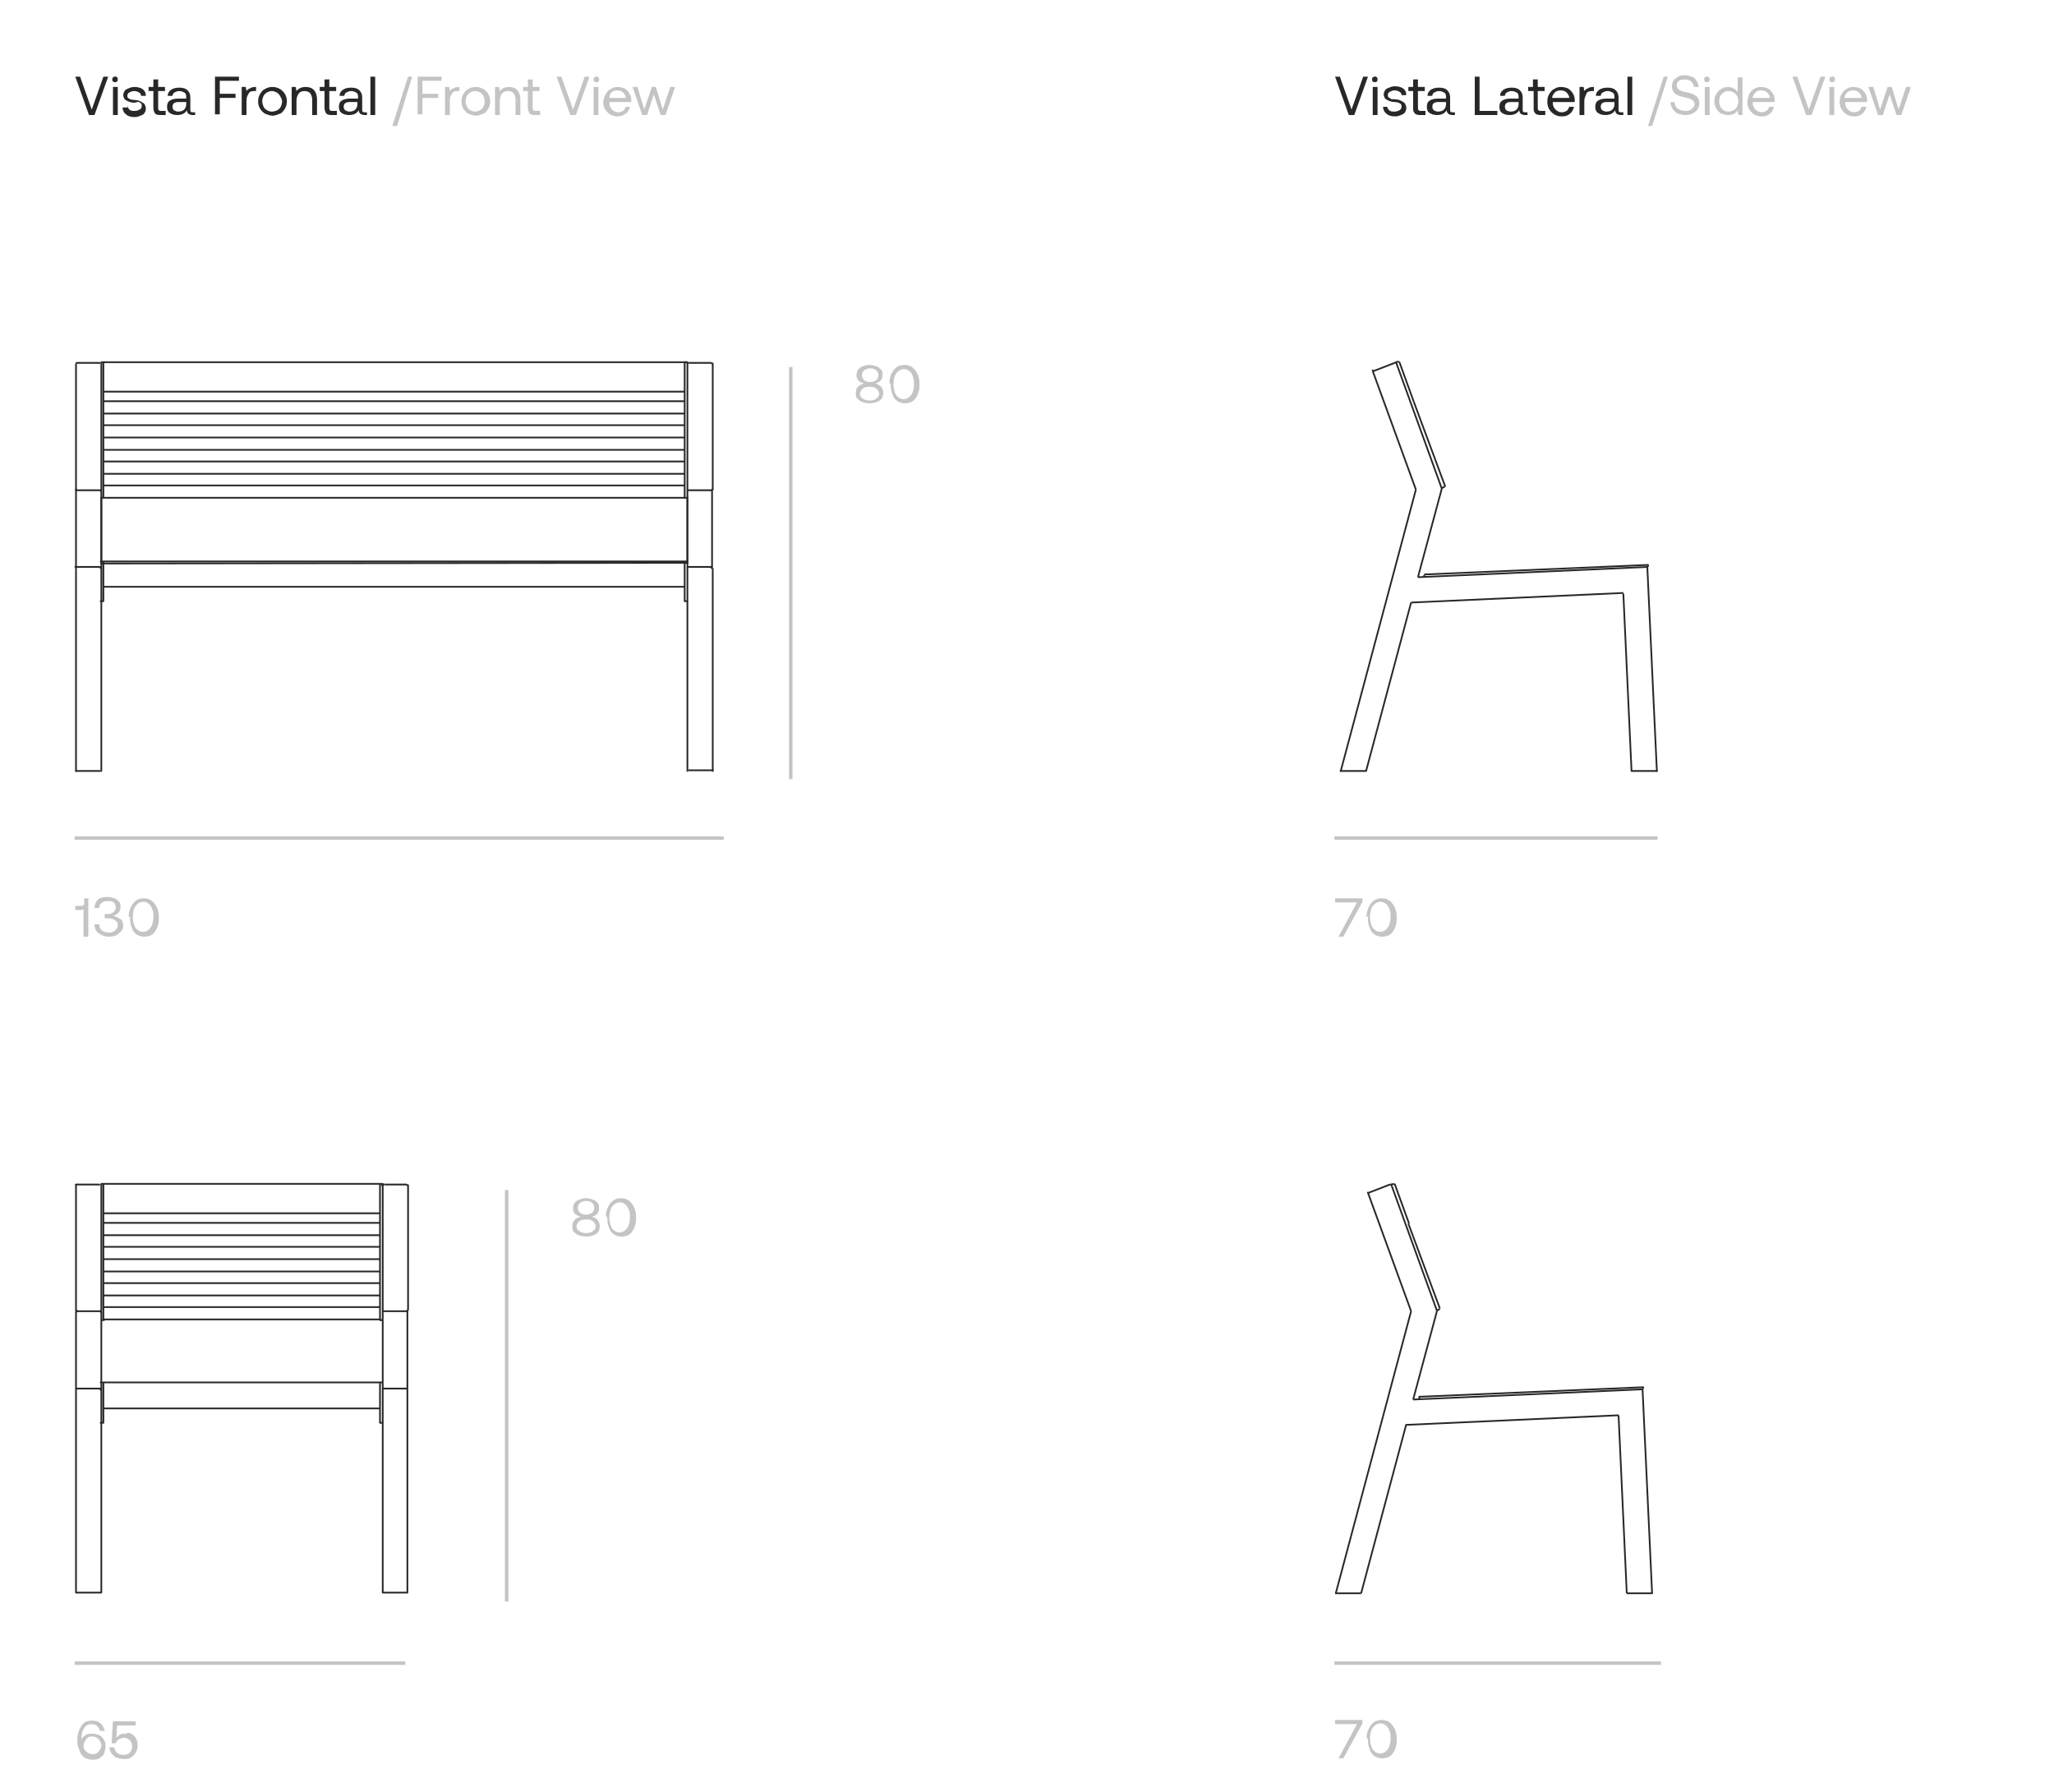 <?xml version="1.0" encoding="utf-8"?>
<!-- Generator: Adobe Illustrator 25.0.0, SVG Export Plug-In . SVG Version: 6.00 Build 0)  -->
<svg version="1.1" id="AS__x2F__BA__x2F__BAN__x2F__BA__x2F__BE__x2F__BO"
	 xmlns="http://www.w3.org/2000/svg" xmlns:xlink="http://www.w3.org/1999/xlink" x="0px" y="0px" viewBox="0 0 300 261.7"
	 style="enable-background:new 0 0 300 261.7;" xml:space="preserve">
<style type="text/css">
	.st0{fill:#292829;}
	.st1{fill:#C2C4C6;}
	.st2{fill:#FF4438;}
	.st3{fill:none;stroke:#C2C4C6;stroke-width:0.5;}
	.st4{fill:none;stroke:#292829;stroke-width:0.25;stroke-linecap:round;stroke-linejoin:round;stroke-miterlimit:10;}
	.st5{clip-path:url(#SVGID_2_);fill:none;stroke:#292829;stroke-width:0.2;stroke-miterlimit:2;}
	.st6{clip-path:url(#SVGID_4_);fill:none;stroke:#292829;stroke-width:0.2;stroke-miterlimit:2;}
	.st7{fill:none;stroke:#292829;stroke-width:0.2;stroke-miterlimit:2;}
	.st8{clip-path:url(#SVGID_6_);fill:none;stroke:#292829;stroke-width:0.2;stroke-miterlimit:2;}
	.st9{clip-path:url(#SVGID_8_);fill:none;stroke:#292829;stroke-width:0.2;stroke-miterlimit:2;}
	.st10{clip-path:url(#SVGID_10_);fill:none;stroke:#292829;stroke-width:0.2;stroke-miterlimit:2;}
	.st11{clip-path:url(#SVGID_12_);fill:none;stroke:#292829;stroke-width:0.2;stroke-miterlimit:2;}
	.st12{clip-path:url(#SVGID_14_);fill:none;stroke:#292829;stroke-width:0.2;stroke-miterlimit:2;}
	.st13{clip-path:url(#SVGID_16_);fill:none;stroke:#292829;stroke-width:0.2;stroke-miterlimit:2;}
	.st14{clip-path:url(#SVGID_18_);fill:none;stroke:#292829;stroke-width:0.2;stroke-miterlimit:2;}
	.st15{clip-path:url(#SVGID_20_);fill:none;stroke:#292829;stroke-width:0.2;stroke-miterlimit:2;}
	.st16{clip-path:url(#SVGID_22_);fill:none;stroke:#292829;stroke-width:0.2;stroke-miterlimit:2;}
	.st17{clip-path:url(#SVGID_24_);fill:none;stroke:#292829;stroke-width:0.2;stroke-miterlimit:2;}
	.st18{clip-path:url(#SVGID_26_);fill:none;stroke:#292829;stroke-width:0.2;stroke-miterlimit:2;}
	.st19{clip-path:url(#SVGID_28_);fill:none;stroke:#292829;stroke-width:0.2;stroke-miterlimit:2;}
	.st20{clip-path:url(#SVGID_30_);fill:none;stroke:#292829;stroke-width:0.2;stroke-miterlimit:2;}
	.st21{clip-path:url(#SVGID_32_);fill:none;stroke:#292829;stroke-width:0.2;stroke-miterlimit:2;}
	.st22{clip-path:url(#SVGID_34_);fill:none;stroke:#292829;stroke-width:0.2;stroke-miterlimit:2;}
	.st23{clip-path:url(#SVGID_36_);fill:none;stroke:#292829;stroke-width:0.2;stroke-miterlimit:2;}
	.st24{clip-path:url(#SVGID_38_);fill:none;stroke:#292829;stroke-width:0.2;stroke-miterlimit:2;}
	.st25{clip-path:url(#SVGID_40_);fill:none;stroke:#292829;stroke-width:0.2;stroke-miterlimit:2;}
	.st26{clip-path:url(#SVGID_42_);fill:none;stroke:#292829;stroke-width:0.2;stroke-miterlimit:2;}
	.st27{clip-path:url(#SVGID_44_);fill:none;stroke:#292829;stroke-width:0.2;stroke-miterlimit:2;}
	.st28{clip-path:url(#SVGID_46_);fill:none;stroke:#292829;stroke-width:0.2;stroke-miterlimit:2;}
	.st29{clip-path:url(#SVGID_48_);fill:none;stroke:#292829;stroke-width:0.2;stroke-miterlimit:2;}
	.st30{clip-path:url(#SVGID_50_);fill:none;stroke:#292829;stroke-width:0.2;stroke-miterlimit:2;}
	.st31{clip-path:url(#SVGID_52_);fill:none;stroke:#292829;stroke-width:0.2;stroke-miterlimit:2;}
	.st32{clip-path:url(#SVGID_54_);fill:none;stroke:#292829;stroke-width:0.2;stroke-miterlimit:2;}
	.st33{clip-path:url(#SVGID_56_);fill:none;stroke:#292829;stroke-width:0.2;stroke-miterlimit:2;}
	.st34{clip-path:url(#SVGID_58_);fill:none;stroke:#292829;stroke-width:0.2;stroke-miterlimit:2;}
	.st35{clip-path:url(#SVGID_60_);fill:none;stroke:#292829;stroke-width:0.2;stroke-miterlimit:2;}
	.st36{clip-path:url(#SVGID_62_);fill:none;stroke:#292829;stroke-width:0.2;stroke-miterlimit:2;}
	.st37{clip-path:url(#SVGID_64_);fill:none;stroke:#292829;stroke-width:0.2;stroke-miterlimit:2;}
	.st38{clip-path:url(#SVGID_66_);fill:none;stroke:#292829;stroke-width:0.2;stroke-miterlimit:2;}
	.st39{clip-path:url(#SVGID_68_);fill:none;stroke:#292829;stroke-width:0.2;stroke-miterlimit:2;}
	.st40{clip-path:url(#SVGID_70_);fill:none;stroke:#292829;stroke-width:0.2;stroke-miterlimit:2;}
	.st41{clip-path:url(#SVGID_72_);fill:none;stroke:#292829;stroke-width:0.2;stroke-miterlimit:2;}
	.st42{clip-path:url(#SVGID_74_);fill:none;stroke:#292829;stroke-width:0.2;stroke-miterlimit:2;}
	.st43{clip-path:url(#SVGID_76_);fill:none;stroke:#292829;stroke-width:0.2;stroke-miterlimit:2;}
	.st44{clip-path:url(#SVGID_78_);fill:none;stroke:#292829;stroke-width:0.2;stroke-miterlimit:2;}
	.st45{clip-path:url(#SVGID_80_);fill:none;stroke:#292829;stroke-width:0.2;stroke-miterlimit:2;}
	.st46{clip-path:url(#SVGID_82_);fill:none;stroke:#292829;stroke-width:0.2;stroke-miterlimit:2;}
	.st47{clip-path:url(#SVGID_84_);fill:none;stroke:#292829;stroke-width:0.2;stroke-miterlimit:2;}
	.st48{clip-path:url(#SVGID_86_);fill:none;stroke:#292829;stroke-width:0.2;stroke-miterlimit:2;}
	.st49{clip-path:url(#SVGID_88_);fill:none;stroke:#292829;stroke-width:0.2;stroke-miterlimit:2;}
	.st50{clip-path:url(#SVGID_90_);fill:none;stroke:#292829;stroke-width:0.2;stroke-miterlimit:2;}
	.st51{clip-path:url(#SVGID_92_);fill:none;stroke:#292829;stroke-width:0.2;stroke-miterlimit:2;}
	.st52{fill:none;stroke:#000000;stroke-width:0.223;stroke-linecap:round;stroke-linejoin:round;stroke-miterlimit:10;}
	.st53{fill:none;stroke:#8B8E90;stroke-width:0.223;stroke-linecap:round;stroke-linejoin:round;stroke-miterlimit:10;}
	.st54{clip-path:url(#SVGID_94_);fill:none;stroke:#292829;stroke-width:0.2;stroke-miterlimit:2;}
	.st55{clip-path:url(#SVGID_96_);fill:none;stroke:#292829;stroke-width:0.2;stroke-miterlimit:2;}
	.st56{clip-path:url(#SVGID_98_);fill:none;stroke:#292829;stroke-width:0.2;stroke-miterlimit:2;}
	.st57{clip-path:url(#SVGID_100_);fill:none;stroke:#292829;stroke-width:0.2;stroke-miterlimit:2;}
	.st58{clip-path:url(#SVGID_102_);fill:none;stroke:#292829;stroke-width:0.2;stroke-miterlimit:2;}
	.st59{clip-path:url(#SVGID_104_);fill:none;stroke:#292829;stroke-width:0.2;stroke-miterlimit:2;}
	.st60{clip-path:url(#SVGID_106_);fill:none;stroke:#292829;stroke-width:0.2;stroke-miterlimit:2;}
	.st61{fill:none;stroke:#292829;stroke-width:0.25;}
	
		.st62{clip-path:url(#SVGID_108_);fill:none;stroke:#292829;stroke-width:0.25;stroke-linecap:round;stroke-linejoin:round;stroke-miterlimit:10;}
	.st63{fill:none;stroke:#292829;stroke-width:0.25;stroke-linecap:round;stroke-linejoin:round;}
	.st64{fill:none;stroke:#292829;stroke-width:0.174;stroke-miterlimit:2;}
	.st65{clip-path:url(#SVGID_110_);fill:none;stroke:#292829;stroke-width:0.174;stroke-miterlimit:2;}
	.st66{clip-path:url(#SVGID_112_);fill:none;stroke:#292829;stroke-width:0.174;stroke-miterlimit:2;}
	.st67{clip-path:url(#SVGID_114_);fill:none;stroke:#292829;stroke-width:0.174;stroke-miterlimit:2;}
	.st68{clip-path:url(#SVGID_116_);fill:none;stroke:#292829;stroke-width:0.174;stroke-miterlimit:2;}
	.st69{clip-path:url(#SVGID_118_);fill:none;stroke:#292829;stroke-width:0.174;stroke-miterlimit:2;}
	.st70{clip-path:url(#SVGID_120_);fill:none;stroke:#292829;stroke-width:0.174;stroke-miterlimit:2;}
	.st71{clip-path:url(#SVGID_122_);fill:none;stroke:#292829;stroke-width:0.174;stroke-miterlimit:2;}
	.st72{clip-path:url(#SVGID_124_);fill:none;stroke:#292829;stroke-width:0.174;stroke-miterlimit:2;}
	.st73{clip-path:url(#SVGID_126_);fill:none;stroke:#292829;stroke-width:0.174;stroke-miterlimit:2;}
	.st74{clip-path:url(#SVGID_128_);fill:none;stroke:#292829;stroke-width:0.174;stroke-miterlimit:2;}
	.st75{clip-path:url(#SVGID_130_);fill:none;stroke:#292829;stroke-width:0.174;stroke-miterlimit:2;}
	.st76{clip-path:url(#SVGID_132_);fill:none;stroke:#292829;stroke-width:0.174;stroke-miterlimit:2;}
	.st77{clip-path:url(#SVGID_134_);fill:none;stroke:#292829;stroke-width:0.174;stroke-miterlimit:2;}
	.st78{clip-path:url(#SVGID_136_);fill:none;stroke:#292829;stroke-width:0.174;stroke-miterlimit:2;}
	.st79{clip-path:url(#SVGID_138_);fill:none;stroke:#292829;stroke-width:0.174;stroke-miterlimit:2;}
	.st80{clip-path:url(#SVGID_140_);fill:none;stroke:#292829;stroke-width:0.174;stroke-miterlimit:2;}
	.st81{clip-path:url(#SVGID_142_);fill:none;stroke:#292829;stroke-width:0.174;stroke-miterlimit:2;}
	.st82{clip-path:url(#SVGID_144_);fill:none;stroke:#292829;stroke-width:0.174;stroke-miterlimit:2;}
	.st83{clip-path:url(#SVGID_146_);fill:none;stroke:#292829;stroke-width:0.174;stroke-miterlimit:2;}
	.st84{clip-path:url(#SVGID_148_);fill:none;stroke:#292829;stroke-width:0.174;stroke-miterlimit:2;}
	.st85{fill:none;stroke:#292829;stroke-width:0.2;stroke-linecap:round;stroke-linejoin:round;stroke-miterlimit:10;}
	.st86{fill:none;stroke:#292829;stroke-width:0.139;stroke-miterlimit:2;}
	.st87{fill:#C1C3C6;}
	.st88{fill:none;}
	.st89{fill:none;stroke:#272120;stroke-width:0.25;}
	.st90{fill:none;stroke:#282726;stroke-width:0.25;}
	.st91{fill:none;stroke:#181613;stroke-width:0.25;stroke-linecap:round;stroke-linejoin:round;stroke-miterlimit:10;}
	.st92{fill:none;stroke:#C1C3C6;stroke-width:0.5;}
	.st93{fill:none;stroke:#272120;stroke-width:9.261000e-02;}
	.st94{fill:none;stroke:#272120;stroke-width:0.107;}
	.st95{fill:none;stroke:#181613;stroke-width:0.107;stroke-linecap:round;stroke-linejoin:round;stroke-miterlimit:10;}
	.st96{fill:none;stroke:#282726;stroke-width:9.261000e-02;}
	.st97{fill:none;stroke:#181613;stroke-width:9.261000e-02;stroke-linecap:round;stroke-linejoin:round;stroke-miterlimit:10;}
	.st98{enable-background:new    ;}
	.st99{fill:none;stroke:#231F20;stroke-width:0.14;stroke-linecap:round;stroke-linejoin:round;stroke-miterlimit:10;}
	.st100{fill:none;stroke:#12100B;stroke-width:0.116;stroke-linecap:round;stroke-linejoin:round;stroke-miterlimit:10;}
	
		.st101{fill:none;stroke:#12100B;stroke-width:0.117;stroke-linecap:round;stroke-linejoin:round;stroke-miterlimit:10;stroke-dasharray:0.419,0.105;}
	
		.st102{fill:none;stroke:#12100B;stroke-width:0.117;stroke-linecap:round;stroke-linejoin:round;stroke-miterlimit:10;stroke-dasharray:5.978756e-02,1.492882e-02;}
	
		.st103{fill:none;stroke:#12100B;stroke-width:0.117;stroke-linecap:round;stroke-linejoin:round;stroke-miterlimit:10;stroke-dasharray:0.12,2.985810e-02;}
	
		.st104{fill:none;stroke:#12100B;stroke-width:0.117;stroke-linecap:round;stroke-linejoin:round;stroke-miterlimit:10;stroke-dasharray:9.308188e-02,2.324214e-02;}
	
		.st105{fill:none;stroke:#12100B;stroke-width:0.117;stroke-linecap:round;stroke-linejoin:round;stroke-miterlimit:10;stroke-dasharray:0.141,3.526540e-02;}
	
		.st106{fill:none;stroke:#12100B;stroke-width:0.117;stroke-linecap:round;stroke-linejoin:round;stroke-miterlimit:10;stroke-dasharray:0.407,0.102;}
	
		.st107{fill:none;stroke:#12100B;stroke-width:0.117;stroke-linecap:round;stroke-linejoin:round;stroke-miterlimit:10;stroke-dasharray:0.22,5.500418e-02;}
	
		.st108{fill:none;stroke:#12100B;stroke-width:0.117;stroke-linecap:round;stroke-linejoin:round;stroke-miterlimit:10;stroke-dasharray:0.404,0.101;}
	
		.st109{fill:none;stroke:#12100B;stroke-width:0.117;stroke-linecap:round;stroke-linejoin:round;stroke-miterlimit:10;stroke-dasharray:0.19,4.752042e-02;}
	
		.st110{fill:none;stroke:#12100B;stroke-width:0.117;stroke-linecap:round;stroke-linejoin:round;stroke-miterlimit:10;stroke-dasharray:0.406,0.101;}
	
		.st111{fill:none;stroke:#12100B;stroke-width:0.117;stroke-linecap:round;stroke-linejoin:round;stroke-miterlimit:10;stroke-dasharray:0.105,2.618407e-02;}
	
		.st112{fill:none;stroke:#12100B;stroke-width:0.117;stroke-linecap:round;stroke-linejoin:round;stroke-miterlimit:10;stroke-dasharray:0.38,9.480022e-02;}
	
		.st113{fill:none;stroke:#12100B;stroke-width:0.117;stroke-linecap:round;stroke-linejoin:round;stroke-miterlimit:10;stroke-dasharray:2.996909e-02,0;}
	
		.st114{fill:none;stroke:#12100B;stroke-width:0.117;stroke-linecap:round;stroke-linejoin:round;stroke-miterlimit:10;stroke-dasharray:0.138,3.443304e-02;}
	
		.st115{fill:none;stroke:#12100B;stroke-width:0.117;stroke-linecap:round;stroke-linejoin:round;stroke-miterlimit:10;stroke-dasharray:8.208776e-02,2.049699e-02;}
	
		.st116{fill:none;stroke:#12100B;stroke-width:0.117;stroke-linecap:round;stroke-linejoin:round;stroke-miterlimit:10;stroke-dasharray:0.402,0.1;}
	
		.st117{fill:none;stroke:#12100B;stroke-width:0.117;stroke-linecap:round;stroke-linejoin:round;stroke-miterlimit:10;stroke-dasharray:0.475,0.119;}
	
		.st118{fill:none;stroke:#12100B;stroke-width:0.117;stroke-linecap:round;stroke-linejoin:round;stroke-miterlimit:10;stroke-dasharray:4.775637e-02,1.192487e-02;}
	
		.st119{fill:none;stroke:#12100B;stroke-width:0.117;stroke-linecap:round;stroke-linejoin:round;stroke-miterlimit:10;stroke-dasharray:0.107,2.679074e-02;}
	
		.st120{fill:none;stroke:#12100B;stroke-width:0.117;stroke-linecap:round;stroke-linejoin:round;stroke-miterlimit:10;stroke-dasharray:1.258609e-02,0;}
	.st121{fill:none;stroke:#12100B;stroke-width:0.117;stroke-linecap:round;stroke-linejoin:round;stroke-miterlimit:10;}
	
		.st122{fill:none;stroke:#12100B;stroke-width:0.117;stroke-linecap:round;stroke-linejoin:round;stroke-miterlimit:10;stroke-dasharray:0.452,0.113;}
	
		.st123{fill:none;stroke:#12100B;stroke-width:0.117;stroke-linecap:round;stroke-linejoin:round;stroke-miterlimit:10;stroke-dasharray:1.809878e-02,0;}
	
		.st124{fill:none;stroke:#12100B;stroke-width:0.117;stroke-linecap:round;stroke-linejoin:round;stroke-miterlimit:10;stroke-dasharray:2.777138e-02,0;}
	
		.st125{fill:none;stroke:#12100B;stroke-width:0.117;stroke-linecap:round;stroke-linejoin:round;stroke-miterlimit:10;stroke-dasharray:3.748502e-02,0;}
	
		.st126{fill:none;stroke:#12100B;stroke-width:0.117;stroke-linecap:round;stroke-linejoin:round;stroke-miterlimit:10;stroke-dasharray:0.445,0.111;}
	
		.st127{fill:none;stroke:#12100B;stroke-width:0.117;stroke-linecap:round;stroke-linejoin:round;stroke-miterlimit:10;stroke-dasharray:0.382,9.543720e-02;}
	
		.st128{fill:none;stroke:#12100B;stroke-width:0.117;stroke-linecap:round;stroke-linejoin:round;stroke-miterlimit:10;stroke-dasharray:2.510457e-02,0;}
	
		.st129{fill:none;stroke:#12100B;stroke-width:0.117;stroke-linecap:round;stroke-linejoin:round;stroke-miterlimit:10;stroke-dasharray:3.634490e-02,0;}
	
		.st130{fill:none;stroke:#12100B;stroke-width:0.117;stroke-linecap:round;stroke-linejoin:round;stroke-miterlimit:10;stroke-dasharray:4.610518e-02,1.151219e-02;}
	
		.st131{fill:none;stroke:#12100B;stroke-width:0.117;stroke-linecap:round;stroke-linejoin:round;stroke-miterlimit:10;stroke-dasharray:4.726255e-02,1.180130e-02;}
	
		.st132{fill:none;stroke:#12100B;stroke-width:0.117;stroke-linecap:round;stroke-linejoin:round;stroke-miterlimit:10;stroke-dasharray:1.202046e-02,0;}
	
		.st133{fill:none;stroke:#12100B;stroke-width:0.117;stroke-linecap:round;stroke-linejoin:round;stroke-miterlimit:10;stroke-dasharray:0.434,0.108;}
	
		.st134{fill:none;stroke:#12100B;stroke-width:0.117;stroke-linecap:round;stroke-linejoin:round;stroke-miterlimit:10;stroke-dasharray:0.433,0.108;}
	
		.st135{fill:none;stroke:#12100B;stroke-width:0.117;stroke-linecap:round;stroke-linejoin:round;stroke-miterlimit:10;stroke-dasharray:0.434,0.108;}
	
		.st136{fill:none;stroke:#12100B;stroke-width:0.117;stroke-linecap:round;stroke-linejoin:round;stroke-miterlimit:10;stroke-dasharray:3.193038e-02,0;}
	
		.st137{fill:none;stroke:#12100B;stroke-width:0.117;stroke-linecap:round;stroke-linejoin:round;stroke-miterlimit:10;stroke-dasharray:0.506,0.126;}
	
		.st138{fill:none;stroke:#12100B;stroke-width:0.117;stroke-linecap:round;stroke-linejoin:round;stroke-miterlimit:10;stroke-dasharray:2.681032e-02,0;}
	
		.st139{fill:none;stroke:#12100B;stroke-width:0.117;stroke-linecap:round;stroke-linejoin:round;stroke-miterlimit:10;stroke-dasharray:3.806138e-02,0;}
	
		.st140{fill:none;stroke:#12100B;stroke-width:0.117;stroke-linecap:round;stroke-linejoin:round;stroke-miterlimit:10;stroke-dasharray:0.452,0.113;}
	
		.st141{fill:none;stroke:#12100B;stroke-width:0.117;stroke-linecap:round;stroke-linejoin:round;stroke-miterlimit:10;stroke-dasharray:0.437,0.109;}
	
		.st142{fill:none;stroke:#12100B;stroke-width:0.117;stroke-linecap:round;stroke-linejoin:round;stroke-miterlimit:10;stroke-dasharray:0.42,0.105;}
	
		.st143{fill:none;stroke:#12100B;stroke-width:0.117;stroke-linecap:round;stroke-linejoin:round;stroke-miterlimit:10;stroke-dasharray:0.419,0.105;}
	.st144{fill:none;stroke:#12100B;stroke-width:0.182;stroke-linecap:round;stroke-linejoin:round;stroke-miterlimit:10;}
	.st145{fill:none;stroke:#12100B;stroke-width:0.2;stroke-linecap:round;stroke-linejoin:round;stroke-miterlimit:10;}
	.st146{fill:none;stroke:#28201E;stroke-width:0.2;stroke-linecap:round;stroke-linejoin:round;stroke-miterlimit:10;}
	.st147{fill:none;stroke:#000000;stroke-width:0.25;stroke-miterlimit:10;}
	.st148{fill:none;stroke:#1D1D1B;stroke-width:0.211;}
	.st149{fill:none;stroke:#1D1D1B;stroke-width:0.211;stroke-linecap:square;stroke-miterlimit:10;}
	.st150{fill:#C2C4C6;stroke:#C2C4C6;stroke-width:0.5;}
	.st151{fill:#C2C4C6;stroke:#292829;stroke-width:0.25;stroke-linecap:round;stroke-linejoin:round;stroke-miterlimit:10;}
</style>
<g>
	<path class="st0" d="M11,11.2h0.7l1.7,4.8l1.7-4.8h0.7l-2,5.6H13L11,11.2z"/>
	<path class="st0" d="M17.1,11.3c0.1,0.1,0.1,0.2,0.1,0.3c0,0.1,0,0.2-0.1,0.3S16.9,12,16.8,12c-0.1,0-0.2,0-0.3-0.1
		s-0.1-0.2-0.1-0.3c0-0.1,0-0.2,0.1-0.3s0.2-0.1,0.3-0.1C16.9,11.1,17,11.2,17.1,11.3z M16.5,12.7h0.7v4.1h-0.7V12.7z"/>
	<path class="st0" d="M18.6,15.4c0,0.2,0.1,0.4,0.3,0.6c0.2,0.2,0.5,0.2,0.8,0.2c0.3,0,0.5-0.1,0.7-0.2c0.2-0.1,0.3-0.3,0.3-0.5
		c0-0.2,0-0.3-0.1-0.4c-0.1-0.1-0.2-0.1-0.3-0.2S19.9,15,19.6,15c-0.4,0-0.6-0.1-0.9-0.2c-0.2-0.1-0.4-0.2-0.5-0.3
		c-0.1-0.2-0.2-0.4-0.2-0.6c0-0.2,0.1-0.5,0.2-0.6c0.1-0.2,0.3-0.3,0.6-0.4c0.2-0.1,0.5-0.2,0.8-0.2c0.5,0,0.9,0.1,1.2,0.3
		c0.3,0.2,0.5,0.5,0.5,1h-0.7c0-0.2-0.1-0.4-0.3-0.5c-0.2-0.1-0.4-0.2-0.7-0.2c-0.3,0-0.5,0.1-0.7,0.2c-0.2,0.1-0.3,0.3-0.3,0.5
		c0,0.1,0,0.2,0.1,0.3c0.1,0.1,0.2,0.1,0.3,0.2c0.1,0,0.3,0.1,0.6,0.1c0.4,0,0.7,0.1,0.9,0.2c0.2,0.1,0.4,0.2,0.6,0.4
		c0.1,0.2,0.2,0.4,0.2,0.7c0,0.2-0.1,0.5-0.2,0.6c-0.1,0.2-0.3,0.3-0.6,0.4c-0.2,0.1-0.5,0.2-0.8,0.2c-0.5,0-1-0.1-1.3-0.4
		c-0.3-0.2-0.5-0.6-0.5-1H18.6z"/>
	<path class="st0" d="M22.4,13.3h-0.7v-0.6h0.7v-1.1h0.7v1.1h1v0.6h-1v2.4c0,0.2,0,0.3,0.1,0.4c0.1,0.1,0.2,0.1,0.3,0.1h0.7v0.6
		h-0.8c-0.4,0-0.7-0.1-0.8-0.3s-0.2-0.4-0.2-0.8V13.3z"/>
	<path class="st0" d="M28.5,16.2v0.6h-0.4c-0.3,0-0.4-0.1-0.6-0.2c-0.1-0.1-0.2-0.3-0.2-0.5c-0.3,0.5-0.8,0.7-1.4,0.7
		c-0.5,0-0.8-0.1-1.1-0.3c-0.3-0.2-0.4-0.5-0.4-0.9c0-0.4,0.1-0.7,0.4-0.9s0.7-0.3,1.2-0.3h1.2v-0.3c0-0.3-0.1-0.5-0.3-0.6
		s-0.4-0.2-0.7-0.2c-0.3,0-0.5,0.1-0.7,0.2c-0.2,0.1-0.3,0.3-0.3,0.5h-0.7c0-0.4,0.2-0.7,0.5-0.9c0.3-0.2,0.7-0.3,1.2-0.3
		c0.5,0,0.9,0.1,1.2,0.4c0.3,0.3,0.4,0.6,0.4,1.1v1.8c0,0.2,0.1,0.3,0.3,0.3H28.5z M27.4,14.9h-1.3c-0.6,0-0.9,0.2-0.9,0.7
		c0,0.2,0.1,0.4,0.2,0.5c0.2,0.1,0.4,0.2,0.6,0.2c0.4,0,0.7-0.1,0.9-0.3c0.2-0.2,0.3-0.5,0.3-0.8V14.9z"/>
	<path class="st0" d="M31.4,11.2h3.5v0.6h-2.8v1.9h2.3v0.6h-2.3v2.4h-0.7V11.2z"/>
	<path class="st0" d="M37.4,12.7v0.6h-0.3c-0.4,0-0.7,0.1-0.8,0.4c-0.2,0.3-0.3,0.6-0.3,1v2.1h-0.7v-4.1h0.6l0.1,0.6
		c0.1-0.2,0.3-0.3,0.5-0.4c0.2-0.1,0.4-0.2,0.8-0.2H37.4z"/>
	<path class="st0" d="M38.7,16.6c-0.3-0.2-0.5-0.4-0.7-0.7c-0.2-0.3-0.3-0.7-0.3-1.1c0-0.4,0.1-0.8,0.3-1.1c0.2-0.3,0.4-0.6,0.7-0.7
		c0.3-0.2,0.7-0.3,1.1-0.3s0.7,0.1,1.1,0.3c0.3,0.2,0.5,0.4,0.7,0.7s0.3,0.7,0.3,1.1c0,0.4-0.1,0.8-0.3,1.1
		c-0.2,0.3-0.4,0.6-0.7,0.7s-0.7,0.3-1.1,0.3S39,16.7,38.7,16.6z M40.5,16.1c0.2-0.1,0.4-0.3,0.5-0.5c0.1-0.2,0.2-0.5,0.2-0.8
		S41,14.2,40.9,14c-0.1-0.2-0.3-0.4-0.5-0.5s-0.4-0.2-0.7-0.2s-0.5,0.1-0.7,0.2s-0.4,0.3-0.5,0.5c-0.1,0.2-0.2,0.5-0.2,0.8
		s0.1,0.5,0.2,0.8c0.1,0.2,0.3,0.4,0.5,0.5c0.2,0.1,0.4,0.2,0.7,0.2S40.3,16.2,40.5,16.1z"/>
	<path class="st0" d="M45.8,13.1c0.3,0.3,0.5,0.8,0.5,1.4v2.3h-0.7v-2.2c0-0.4-0.1-0.7-0.3-1c-0.2-0.2-0.5-0.3-0.8-0.3
		c-0.4,0-0.7,0.1-0.9,0.4s-0.3,0.6-0.3,1.1v2h-0.7v-4.1h0.6l0.1,0.6c0.3-0.4,0.8-0.6,1.3-0.6C45.1,12.7,45.5,12.8,45.8,13.1z"/>
	<path class="st0" d="M47.4,13.3h-0.7v-0.6h0.7v-1.1h0.7v1.1h1v0.6h-1v2.4c0,0.2,0,0.3,0.1,0.4c0.1,0.1,0.2,0.1,0.3,0.1h0.7v0.6
		h-0.8c-0.4,0-0.7-0.1-0.8-0.3s-0.2-0.4-0.2-0.8V13.3z"/>
	<path class="st0" d="M53.6,16.2v0.6h-0.4c-0.3,0-0.4-0.1-0.6-0.2c-0.1-0.1-0.2-0.3-0.2-0.5c-0.3,0.5-0.8,0.7-1.4,0.7
		c-0.5,0-0.8-0.1-1.1-0.3c-0.3-0.2-0.4-0.5-0.4-0.9c0-0.4,0.1-0.7,0.4-0.9s0.7-0.3,1.2-0.3h1.2v-0.3c0-0.3-0.1-0.5-0.3-0.6
		s-0.4-0.2-0.7-0.2c-0.3,0-0.5,0.1-0.7,0.2c-0.2,0.1-0.3,0.3-0.3,0.5h-0.7c0-0.4,0.2-0.7,0.5-0.9c0.3-0.2,0.7-0.3,1.2-0.3
		c0.5,0,0.9,0.1,1.2,0.4c0.3,0.3,0.4,0.6,0.4,1.1v1.8c0,0.2,0.1,0.3,0.3,0.3H53.6z M52.4,14.9h-1.3c-0.6,0-0.9,0.2-0.9,0.7
		c0,0.2,0.1,0.4,0.2,0.5c0.2,0.1,0.4,0.2,0.6,0.2c0.4,0,0.7-0.1,0.9-0.3c0.2-0.2,0.3-0.5,0.3-0.8V14.9z"/>
	<path class="st0" d="M54.1,11.2h0.7v5.6h-0.7V11.2z"/>
</g>
<g>
	<path class="st1" d="M57.3,18.4l2.3-7.2h0.6L58,18.4H57.3z"/>
	<path class="st1" d="M61,11.2h3.5v0.6h-2.8v1.9H64v0.6h-2.3v2.4H61V11.2z"/>
	<path class="st1" d="M67.1,12.7v0.6h-0.3c-0.4,0-0.7,0.1-0.8,0.4c-0.2,0.3-0.3,0.6-0.3,1v2.1H65v-4.1h0.6l0.1,0.6
		c0.1-0.2,0.3-0.3,0.5-0.4c0.2-0.1,0.4-0.2,0.8-0.2H67.1z"/>
	<path class="st1" d="M68.4,16.6c-0.3-0.2-0.5-0.4-0.7-0.7c-0.2-0.3-0.3-0.7-0.3-1.1c0-0.4,0.1-0.8,0.3-1.1c0.2-0.3,0.4-0.6,0.7-0.7
		c0.3-0.2,0.7-0.3,1.1-0.3s0.7,0.1,1.1,0.3c0.3,0.2,0.5,0.4,0.7,0.7s0.3,0.7,0.3,1.1c0,0.4-0.1,0.8-0.3,1.1
		c-0.2,0.3-0.4,0.6-0.7,0.7s-0.7,0.3-1.1,0.3S68.7,16.7,68.4,16.6z M70.1,16.1c0.2-0.1,0.4-0.3,0.5-0.5c0.1-0.2,0.2-0.5,0.2-0.8
		s-0.1-0.5-0.2-0.8c-0.1-0.2-0.3-0.4-0.5-0.5s-0.4-0.2-0.7-0.2s-0.5,0.1-0.7,0.2s-0.4,0.3-0.5,0.5c-0.1,0.2-0.2,0.5-0.2,0.8
		s0.1,0.5,0.2,0.8c0.1,0.2,0.3,0.4,0.5,0.5c0.2,0.1,0.4,0.2,0.7,0.2S69.9,16.2,70.1,16.1z"/>
	<path class="st1" d="M75.5,13.1c0.3,0.3,0.5,0.8,0.5,1.4v2.3h-0.7v-2.2c0-0.4-0.1-0.7-0.3-1c-0.2-0.2-0.5-0.3-0.8-0.3
		c-0.4,0-0.7,0.1-0.9,0.4s-0.3,0.6-0.3,1.1v2h-0.7v-4.1h0.6l0.1,0.6c0.3-0.4,0.8-0.6,1.3-0.6C74.8,12.7,75.2,12.8,75.5,13.1z"/>
	<path class="st1" d="M77.1,13.3h-0.7v-0.6h0.7v-1.1h0.7v1.1h1v0.6h-1v2.4c0,0.2,0,0.3,0.1,0.4c0.1,0.1,0.2,0.1,0.3,0.1h0.7v0.6
		h-0.8c-0.4,0-0.7-0.1-0.8-0.3s-0.2-0.4-0.2-0.8V13.3z"/>
	<path class="st1" d="M81.3,11.2H82l1.7,4.8l1.7-4.8h0.7l-2,5.6h-0.8L81.3,11.2z"/>
	<path class="st1" d="M87.4,11.3c0.1,0.1,0.1,0.2,0.1,0.3c0,0.1,0,0.2-0.1,0.3S87.2,12,87.1,12c-0.1,0-0.2,0-0.3-0.1
		s-0.1-0.2-0.1-0.3c0-0.1,0-0.2,0.1-0.3s0.2-0.1,0.3-0.1C87.2,11.1,87.3,11.2,87.4,11.3z M86.7,12.7h0.7v4.1h-0.7V12.7z"/>
	<path class="st1" d="M88.5,13.7c0.2-0.3,0.4-0.6,0.7-0.7c0.3-0.2,0.6-0.3,1-0.3c0.4,0,0.7,0.1,1,0.2c0.3,0.2,0.5,0.4,0.7,0.7
		s0.3,0.6,0.3,1c0,0.1,0,0.2,0,0.3h-3.2v0.1c0,0.4,0.1,0.7,0.4,1c0.2,0.2,0.5,0.4,0.9,0.4c0.3,0,0.5-0.1,0.7-0.2
		c0.2-0.1,0.3-0.4,0.4-0.6H92c-0.1,0.4-0.3,0.8-0.6,1s-0.7,0.4-1.2,0.4c-0.4,0-0.8-0.1-1.1-0.3c-0.3-0.2-0.5-0.4-0.7-0.7
		c-0.2-0.3-0.3-0.7-0.3-1.1C88.2,14.3,88.3,14,88.5,13.7z M91.4,14.3c0-0.3-0.2-0.6-0.4-0.8c-0.2-0.2-0.5-0.3-0.9-0.3
		c-0.3,0-0.6,0.1-0.8,0.3C89.1,13.7,89,14,89,14.3H91.4z"/>
	<path class="st1" d="M92.4,12.7h0.7l1,3.3l1.1-3.3h0.6l1,3.3l1.1-3.3h0.7l-1.4,4.1h-0.7l-1-3l-1,3l-0.7,0L92.4,12.7z"/>
</g>
<g>
	<path class="st0" d="M195,11.2h0.7l1.7,4.8l1.7-4.8h0.7l-2,5.6H197L195,11.2z"/>
	<path class="st0" d="M201.1,11.3c0.1,0.1,0.1,0.2,0.1,0.3s0,0.2-0.1,0.3c-0.1,0.1-0.2,0.1-0.3,0.1c-0.1,0-0.2,0-0.3-0.1
		c-0.1-0.1-0.1-0.2-0.1-0.3s0-0.2,0.1-0.3s0.2-0.1,0.3-0.1C200.9,11.1,201,11.2,201.1,11.3z M200.5,12.7h0.7v4.1h-0.7V12.7z"/>
	<path class="st0" d="M202.6,15.5c0,0.2,0.1,0.4,0.3,0.6c0.2,0.2,0.5,0.2,0.8,0.2c0.3,0,0.5-0.1,0.7-0.2s0.3-0.3,0.3-0.5
		c0-0.2,0-0.3-0.1-0.4s-0.2-0.1-0.3-0.2c-0.1,0-0.3-0.1-0.6-0.1c-0.4,0-0.6-0.1-0.9-0.2c-0.2-0.1-0.4-0.2-0.5-0.3
		c-0.1-0.2-0.2-0.4-0.2-0.6c0-0.2,0.1-0.5,0.2-0.6c0.1-0.2,0.3-0.3,0.6-0.4c0.2-0.1,0.5-0.2,0.8-0.2c0.5,0,0.9,0.1,1.2,0.3
		c0.3,0.2,0.5,0.5,0.5,1h-0.7c0-0.2-0.1-0.4-0.3-0.5c-0.2-0.1-0.4-0.2-0.7-0.2c-0.3,0-0.5,0.1-0.7,0.2s-0.3,0.3-0.3,0.5
		c0,0.1,0,0.2,0.1,0.3s0.2,0.1,0.3,0.2s0.3,0.1,0.6,0.1c0.4,0,0.7,0.1,0.9,0.2c0.2,0.1,0.4,0.2,0.6,0.4c0.1,0.2,0.2,0.4,0.2,0.7
		c0,0.2-0.1,0.5-0.2,0.6c-0.1,0.2-0.3,0.3-0.6,0.4c-0.2,0.1-0.5,0.2-0.8,0.2c-0.5,0-1-0.1-1.3-0.4c-0.3-0.2-0.5-0.6-0.5-1H202.6z"/>
	<path class="st0" d="M206.4,13.3h-0.7v-0.6h0.7v-1.1h0.7v1.1h1v0.6h-1v2.4c0,0.2,0,0.3,0.1,0.4c0.1,0.1,0.2,0.1,0.3,0.1h0.7v0.6
		h-0.8c-0.4,0-0.7-0.1-0.8-0.3c-0.2-0.2-0.2-0.4-0.2-0.8V13.3z"/>
	<path class="st0" d="M212.5,16.2v0.6h-0.4c-0.3,0-0.4-0.1-0.6-0.2c-0.1-0.1-0.2-0.3-0.2-0.5c-0.3,0.5-0.8,0.7-1.4,0.7
		c-0.5,0-0.8-0.1-1.1-0.3s-0.4-0.5-0.4-0.9c0-0.4,0.1-0.7,0.4-0.9s0.7-0.3,1.2-0.3h1.2v-0.3c0-0.3-0.1-0.5-0.3-0.6s-0.4-0.2-0.7-0.2
		c-0.3,0-0.5,0.1-0.7,0.2s-0.3,0.3-0.3,0.5h-0.7c0-0.4,0.2-0.7,0.5-0.9s0.7-0.3,1.2-0.3c0.5,0,0.9,0.1,1.2,0.4s0.4,0.6,0.4,1.1v1.8
		c0,0.2,0.1,0.3,0.3,0.3H212.5z M211.4,14.9h-1.3c-0.6,0-0.9,0.2-0.9,0.7c0,0.2,0.1,0.4,0.2,0.5c0.2,0.1,0.4,0.2,0.6,0.2
		c0.4,0,0.7-0.1,0.9-0.3c0.2-0.2,0.3-0.5,0.3-0.8V14.9z"/>
	<path class="st0" d="M215.4,16.8v-5.6h0.7v5h2.6v0.6H215.4z"/>
	<path class="st0" d="M223.1,16.2v0.6h-0.4c-0.3,0-0.4-0.1-0.6-0.2c-0.1-0.1-0.2-0.3-0.2-0.5c-0.3,0.5-0.8,0.7-1.4,0.7
		c-0.5,0-0.8-0.1-1.1-0.3s-0.4-0.5-0.4-0.9c0-0.4,0.1-0.7,0.4-0.9s0.7-0.3,1.2-0.3h1.2v-0.3c0-0.3-0.1-0.5-0.3-0.6s-0.4-0.2-0.7-0.2
		c-0.3,0-0.5,0.1-0.7,0.2s-0.3,0.3-0.3,0.5h-0.7c0-0.4,0.2-0.7,0.5-0.9s0.7-0.3,1.2-0.3c0.5,0,0.9,0.1,1.2,0.4s0.4,0.6,0.4,1.1v1.8
		c0,0.2,0.1,0.3,0.3,0.3H223.1z M222,14.9h-1.3c-0.6,0-0.9,0.2-0.9,0.7c0,0.2,0.1,0.4,0.2,0.5c0.2,0.1,0.4,0.2,0.6,0.2
		c0.4,0,0.7-0.1,0.9-0.3c0.2-0.2,0.3-0.5,0.3-0.8V14.9z"/>
	<path class="st0" d="M223.9,13.3h-0.7v-0.6h0.7v-1.1h0.7v1.1h1v0.6h-1v2.4c0,0.2,0,0.3,0.1,0.4c0.1,0.1,0.2,0.1,0.3,0.1h0.7v0.6
		H225c-0.4,0-0.7-0.1-0.8-0.3c-0.2-0.2-0.2-0.4-0.2-0.8V13.3z"/>
	<path class="st0" d="M226.3,13.7c0.2-0.3,0.4-0.6,0.7-0.7c0.3-0.2,0.6-0.3,1-0.3c0.4,0,0.7,0.1,1,0.2c0.3,0.2,0.5,0.4,0.7,0.7
		c0.2,0.3,0.3,0.6,0.3,1c0,0.1,0,0.2,0,0.3h-3.2v0.1c0,0.4,0.1,0.7,0.4,1c0.2,0.2,0.5,0.4,0.9,0.4c0.3,0,0.5-0.1,0.7-0.2
		c0.2-0.1,0.3-0.4,0.4-0.6h0.7c-0.1,0.4-0.3,0.8-0.6,1c-0.3,0.3-0.7,0.4-1.2,0.4c-0.4,0-0.8-0.1-1.1-0.3c-0.3-0.2-0.5-0.4-0.7-0.7
		c-0.2-0.3-0.3-0.7-0.3-1.1C226,14.3,226.1,14,226.3,13.7z M229.2,14.3c0-0.3-0.2-0.6-0.4-0.8c-0.2-0.2-0.5-0.3-0.9-0.3
		c-0.3,0-0.6,0.1-0.8,0.3c-0.2,0.2-0.4,0.5-0.4,0.8H229.2z"/>
	<path class="st0" d="M232.8,12.7v0.6h-0.3c-0.4,0-0.7,0.1-0.8,0.4s-0.3,0.6-0.3,1v2.1h-0.7v-4.1h0.6l0.1,0.6
		c0.1-0.2,0.3-0.3,0.5-0.4c0.2-0.1,0.4-0.2,0.8-0.2H232.8z"/>
	<path class="st0" d="M237.1,16.2v0.6h-0.4c-0.3,0-0.4-0.1-0.6-0.2c-0.1-0.1-0.2-0.3-0.2-0.5c-0.3,0.5-0.8,0.7-1.4,0.7
		c-0.5,0-0.8-0.1-1.1-0.3s-0.4-0.5-0.4-0.9c0-0.4,0.1-0.7,0.4-0.9s0.7-0.3,1.2-0.3h1.2v-0.3c0-0.3-0.1-0.5-0.3-0.6s-0.4-0.2-0.7-0.2
		c-0.3,0-0.5,0.1-0.7,0.2s-0.3,0.3-0.3,0.5h-0.7c0-0.4,0.2-0.7,0.5-0.9s0.7-0.3,1.2-0.3c0.5,0,0.9,0.1,1.2,0.4s0.4,0.6,0.4,1.1v1.8
		c0,0.2,0.1,0.3,0.3,0.3H237.1z M236,14.9h-1.3c-0.6,0-0.9,0.2-0.9,0.7c0,0.2,0.1,0.4,0.2,0.5c0.2,0.1,0.4,0.2,0.6,0.2
		c0.4,0,0.7-0.1,0.9-0.3c0.2-0.2,0.3-0.5,0.3-0.8V14.9z"/>
	<path class="st0" d="M237.7,11.2h0.7v5.6h-0.7V11.2z"/>
	<path class="st1" d="M240.7,18.4l2.3-7.2h0.6l-2.3,7.2H240.7z"/>
	<path class="st1" d="M244.6,15c0,0.4,0.2,0.7,0.5,0.9c0.3,0.2,0.6,0.3,1.1,0.3c0.4,0,0.7-0.1,0.9-0.3c0.2-0.2,0.4-0.4,0.4-0.7
		c0-0.2-0.1-0.4-0.2-0.5s-0.3-0.2-0.5-0.3c-0.2-0.1-0.5-0.1-0.8-0.2c-0.6-0.1-1-0.3-1.3-0.5c-0.3-0.2-0.5-0.6-0.5-1.1
		c0-0.3,0.1-0.6,0.2-0.8s0.4-0.4,0.7-0.6s0.6-0.2,1-0.2c0.4,0,0.7,0.1,1,0.2s0.5,0.3,0.7,0.6s0.3,0.6,0.3,0.9h-0.7
		c0-0.3-0.2-0.6-0.4-0.8c-0.2-0.2-0.6-0.3-0.9-0.3c-0.4,0-0.7,0.1-0.9,0.2c-0.2,0.2-0.3,0.4-0.3,0.7c0,0.2,0.1,0.4,0.2,0.5
		c0.1,0.1,0.3,0.2,0.5,0.3c0.2,0.1,0.5,0.1,0.8,0.2c0.6,0.1,1,0.3,1.3,0.5s0.5,0.6,0.5,1.1c0,0.3-0.1,0.6-0.3,0.9
		c-0.2,0.3-0.4,0.4-0.7,0.6c-0.3,0.1-0.6,0.2-1,0.2c-0.4,0-0.8-0.1-1.1-0.2s-0.6-0.4-0.8-0.7c-0.2-0.3-0.3-0.6-0.3-1H244.6z"/>
	<path class="st1" d="M249.6,11.3c0.1,0.1,0.1,0.2,0.1,0.3s0,0.2-0.1,0.3c-0.1,0.1-0.2,0.1-0.3,0.1c-0.1,0-0.2,0-0.3-0.1
		c-0.1-0.1-0.1-0.2-0.1-0.3s0-0.2,0.1-0.3s0.2-0.1,0.3-0.1C249.4,11.1,249.5,11.2,249.6,11.3z M249,12.7h0.7v4.1H249V12.7z"/>
	<path class="st1" d="M254.5,11.2v5.6h-0.6l-0.1-0.7c-0.3,0.5-0.8,0.7-1.4,0.7c-0.4,0-0.7-0.1-1-0.2c-0.3-0.2-0.5-0.4-0.7-0.7
		c-0.2-0.3-0.3-0.7-0.3-1.1c0-0.4,0.1-0.8,0.3-1.1s0.4-0.6,0.7-0.7c0.3-0.2,0.6-0.3,1-0.3c0.3,0,0.6,0.1,0.8,0.2
		c0.2,0.1,0.4,0.3,0.6,0.5v-2.1H254.5z M253.2,16.1c0.2-0.1,0.4-0.3,0.5-0.5s0.2-0.5,0.2-0.8c0-0.3-0.1-0.6-0.2-0.8
		s-0.3-0.4-0.5-0.5c-0.2-0.1-0.4-0.2-0.7-0.2c-0.4,0-0.7,0.1-1,0.4s-0.4,0.6-0.4,1.1c0,0.4,0.1,0.8,0.4,1.1c0.2,0.3,0.6,0.4,1,0.4
		C252.7,16.3,253,16.2,253.2,16.1z"/>
	<path class="st1" d="M255.5,13.7c0.2-0.3,0.4-0.6,0.7-0.7c0.3-0.2,0.6-0.3,1-0.3c0.4,0,0.7,0.1,1,0.2c0.3,0.2,0.5,0.4,0.7,0.7
		c0.2,0.3,0.3,0.6,0.3,1c0,0.1,0,0.2,0,0.3H256v0.1c0,0.4,0.1,0.7,0.4,1c0.2,0.2,0.5,0.4,0.9,0.4c0.3,0,0.5-0.1,0.7-0.2
		c0.2-0.1,0.3-0.4,0.4-0.6h0.7c-0.1,0.4-0.3,0.8-0.6,1c-0.3,0.3-0.7,0.4-1.2,0.4c-0.4,0-0.8-0.1-1.1-0.3c-0.3-0.2-0.5-0.4-0.7-0.7
		c-0.2-0.3-0.3-0.7-0.3-1.1C255.3,14.3,255.4,14,255.5,13.7z M258.5,14.3c0-0.3-0.2-0.6-0.4-0.8c-0.2-0.2-0.5-0.3-0.9-0.3
		c-0.3,0-0.6,0.1-0.8,0.3c-0.2,0.2-0.4,0.5-0.4,0.8H258.5z"/>
	<path class="st1" d="M261.8,11.2h0.7l1.7,4.8l1.7-4.8h0.7l-2,5.6h-0.8L261.8,11.2z"/>
	<path class="st1" d="M267.9,11.3c0.1,0.1,0.1,0.2,0.1,0.3s0,0.2-0.1,0.3c-0.1,0.1-0.2,0.1-0.3,0.1c-0.1,0-0.2,0-0.3-0.1
		c-0.1-0.1-0.1-0.2-0.1-0.3s0-0.2,0.1-0.3s0.2-0.1,0.3-0.1C267.7,11.1,267.8,11.2,267.9,11.3z M267.2,12.7h0.7v4.1h-0.7V12.7z"/>
	<path class="st1" d="M269,13.7c0.2-0.3,0.4-0.6,0.7-0.7c0.3-0.2,0.6-0.3,1-0.3c0.4,0,0.7,0.1,1,0.2c0.3,0.2,0.5,0.4,0.7,0.7
		c0.2,0.3,0.3,0.6,0.3,1c0,0.1,0,0.2,0,0.3h-3.2v0.1c0,0.4,0.1,0.7,0.4,1c0.2,0.2,0.5,0.4,0.9,0.4c0.3,0,0.5-0.1,0.7-0.2
		c0.2-0.1,0.3-0.4,0.4-0.6h0.7c-0.1,0.4-0.3,0.8-0.6,1c-0.3,0.3-0.7,0.4-1.2,0.4c-0.4,0-0.8-0.1-1.1-0.3c-0.3-0.2-0.5-0.4-0.7-0.7
		c-0.2-0.3-0.3-0.7-0.3-1.1C268.7,14.3,268.8,14,269,13.7z M271.9,14.3c0-0.3-0.2-0.6-0.4-0.8c-0.2-0.2-0.5-0.3-0.9-0.3
		c-0.3,0-0.6,0.1-0.8,0.3c-0.2,0.2-0.4,0.5-0.4,0.8H271.9z"/>
	<path class="st1" d="M272.9,12.7h0.7l1,3.3l1.1-3.3h0.6l1,3.3l1.1-3.3h0.7l-1.4,4.1H277l-1-3l-1,3l-0.7,0L272.9,12.7z"/>
</g>
<g>
	<path class="st1" d="M12.9,131.2v5.6h-0.7v-4c-0.1,0.1-0.2,0.1-0.4,0.1H11v-0.6h0.9c0.1,0,0.2,0,0.3-0.1s0.1-0.2,0.1-0.3v-0.7H12.9
		z"/>
	<path class="st1" d="M17.7,134.3c0.2,0.2,0.3,0.5,0.3,0.9c0,0.3-0.1,0.6-0.3,0.8c-0.2,0.2-0.4,0.4-0.7,0.6
		c-0.3,0.1-0.7,0.2-1.1,0.2c-0.6,0-1.1-0.2-1.5-0.5s-0.6-0.8-0.6-1.3h0.7c0,0.4,0.1,0.6,0.4,0.9c0.3,0.2,0.6,0.3,1,0.3
		c0.4,0,0.7-0.1,0.9-0.3c0.2-0.2,0.4-0.4,0.4-0.8c0-0.3-0.1-0.5-0.4-0.7s-0.6-0.3-1-0.3h-0.5v-0.6h0.4c0.4,0,0.7-0.1,0.9-0.3
		s0.3-0.4,0.3-0.7c0-0.3-0.1-0.5-0.3-0.7c-0.2-0.2-0.5-0.2-0.9-0.2c-0.4,0-0.7,0.1-0.9,0.3c-0.2,0.2-0.3,0.4-0.3,0.7h-0.7
		c0-0.5,0.2-0.9,0.5-1.2c0.3-0.3,0.8-0.4,1.4-0.4c0.4,0,0.7,0.1,1,0.2s0.5,0.3,0.7,0.5c0.2,0.2,0.2,0.5,0.2,0.8
		c0,0.3-0.1,0.6-0.3,0.8c-0.2,0.2-0.4,0.4-0.8,0.4C17.2,134,17.4,134.1,17.7,134.3z"/>
	<path class="st1" d="M18.8,133.9c0-0.5,0.1-1,0.3-1.4s0.4-0.7,0.8-1c0.3-0.2,0.7-0.3,1.1-0.3c0.4,0,0.8,0.1,1.1,0.3
		c0.3,0.2,0.6,0.6,0.8,1c0.2,0.4,0.3,0.9,0.3,1.4v0.3c0,0.5-0.1,1-0.3,1.4c-0.2,0.4-0.4,0.7-0.7,0.9c-0.3,0.2-0.7,0.3-1.1,0.3
		c-0.4,0-0.8-0.1-1.1-0.3c-0.3-0.2-0.6-0.5-0.7-0.9c-0.2-0.4-0.3-0.9-0.3-1.4V133.9z M22.2,132.7c-0.1-0.3-0.3-0.6-0.5-0.7
		c-0.2-0.2-0.5-0.3-0.8-0.3s-0.5,0.1-0.8,0.3c-0.2,0.2-0.4,0.4-0.5,0.7s-0.2,0.7-0.2,1.1v0.2c0,0.4,0.1,0.8,0.2,1.1
		c0.1,0.3,0.3,0.6,0.5,0.7c0.2,0.2,0.5,0.3,0.8,0.3s0.5-0.1,0.8-0.3c0.2-0.2,0.4-0.4,0.5-0.7c0.1-0.3,0.2-0.7,0.2-1.1v-0.2
		C22.4,133.4,22.4,133.1,22.2,132.7z"/>
</g>
<g>
	<path class="st1" d="M11.4,255.1c-0.1-0.3-0.1-0.7-0.1-1c0-0.6,0.1-1.1,0.3-1.5c0.2-0.4,0.4-0.8,0.7-1c0.3-0.2,0.7-0.3,1.1-0.3
		c0.5,0,0.9,0.1,1.3,0.4c0.3,0.3,0.5,0.7,0.6,1.1h-0.7c-0.1-0.3-0.2-0.5-0.4-0.7c-0.2-0.2-0.5-0.3-0.8-0.3c-0.5,0-0.9,0.2-1.1,0.6
		c-0.3,0.4-0.4,0.9-0.4,1.6l0,0.3c0-0.1,0-0.1,0-0.2c0.1-0.3,0.3-0.5,0.6-0.7c0.3-0.2,0.6-0.2,1-0.2s0.7,0.1,1,0.2
		c0.3,0.2,0.5,0.4,0.7,0.7c0.2,0.3,0.2,0.6,0.2,1c0,0.4-0.1,0.7-0.2,1s-0.4,0.5-0.7,0.7c-0.3,0.2-0.6,0.2-1,0.2s-0.7-0.1-1-0.2
		c-0.3-0.2-0.5-0.4-0.7-0.7C11.6,255.7,11.5,255.4,11.4,255.1z M14.4,254c-0.2-0.2-0.5-0.4-0.9-0.4c-0.4,0-0.7,0.1-0.9,0.4
		s-0.4,0.6-0.4,0.9c0,0.4,0.1,0.7,0.4,0.9c0.2,0.2,0.5,0.4,0.9,0.4s0.7-0.1,0.9-0.4c0.2-0.2,0.4-0.5,0.4-0.9S14.6,254.3,14.4,254z"
		/>
	<path class="st1" d="M19.3,253.3c0.3,0.2,0.5,0.4,0.6,0.7c0.2,0.3,0.2,0.6,0.2,1c0,0.4-0.1,0.7-0.3,1s-0.4,0.5-0.7,0.7
		s-0.6,0.2-1,0.2c-0.4,0-0.8-0.1-1.1-0.2s-0.5-0.4-0.7-0.6c-0.2-0.3-0.3-0.6-0.3-0.9h0.7c0,0.3,0.2,0.6,0.4,0.8
		c0.2,0.2,0.6,0.3,0.9,0.3c0.2,0,0.4,0,0.6-0.1c0.2-0.1,0.4-0.2,0.5-0.4c0.1-0.2,0.2-0.4,0.2-0.7c0-0.4-0.1-0.7-0.3-0.9
		c-0.2-0.2-0.5-0.4-0.9-0.4c-0.2,0-0.5,0.1-0.7,0.2c-0.2,0.1-0.4,0.3-0.5,0.6l-0.6,0l0.2-3.2h3.3v0.6h-2.7l-0.1,1.8
		c0.2-0.2,0.4-0.4,0.6-0.5c0.2-0.1,0.5-0.1,0.8-0.1C18.7,253,19.1,253.1,19.3,253.3z"/>
</g>
<g>
	<path class="st1" d="M195,131.2h4v0.5l-2.8,5.1h-0.7l2.7-5H195V131.2z"/>
	<path class="st1" d="M199.6,133.9c0-0.5,0.1-1,0.3-1.4s0.4-0.7,0.8-1c0.3-0.2,0.7-0.3,1.1-0.3c0.4,0,0.8,0.1,1.1,0.3
		c0.3,0.2,0.6,0.6,0.8,1c0.2,0.4,0.3,0.9,0.3,1.4v0.3c0,0.5-0.1,1-0.3,1.4c-0.2,0.4-0.4,0.7-0.7,0.9c-0.3,0.2-0.7,0.3-1.1,0.3
		c-0.4,0-0.8-0.1-1.1-0.3c-0.3-0.2-0.6-0.5-0.7-0.9c-0.2-0.4-0.3-0.9-0.3-1.4V133.9z M202.9,132.7c-0.1-0.3-0.3-0.6-0.5-0.7
		c-0.2-0.2-0.5-0.3-0.8-0.3s-0.5,0.1-0.8,0.3c-0.2,0.2-0.4,0.4-0.5,0.7s-0.2,0.7-0.2,1.1v0.2c0,0.4,0.1,0.8,0.2,1.1
		c0.1,0.3,0.3,0.6,0.5,0.7c0.2,0.2,0.5,0.3,0.8,0.3s0.5-0.1,0.8-0.3c0.2-0.2,0.4-0.4,0.5-0.7c0.1-0.3,0.2-0.7,0.2-1.1v-0.2
		C203.1,133.4,203.1,133.1,202.9,132.7z"/>
</g>
<g>
	<path class="st1" d="M195,251.2h4v0.5l-2.8,5.1h-0.7l2.7-5H195V251.2z"/>
	<path class="st1" d="M199.6,253.9c0-0.5,0.1-1,0.3-1.4s0.4-0.7,0.8-1c0.3-0.2,0.7-0.3,1.1-0.3c0.4,0,0.8,0.1,1.1,0.3
		c0.3,0.2,0.6,0.6,0.8,1c0.2,0.4,0.3,0.9,0.3,1.4v0.3c0,0.5-0.1,1-0.3,1.4c-0.2,0.4-0.4,0.7-0.7,0.9c-0.3,0.2-0.7,0.3-1.1,0.3
		c-0.4,0-0.8-0.1-1.1-0.3c-0.3-0.2-0.6-0.5-0.7-0.9c-0.2-0.4-0.3-0.9-0.3-1.4V253.9z M202.9,252.7c-0.1-0.3-0.3-0.6-0.5-0.7
		c-0.2-0.2-0.5-0.3-0.8-0.3s-0.5,0.1-0.8,0.3c-0.2,0.2-0.4,0.4-0.5,0.7s-0.2,0.7-0.2,1.1v0.2c0,0.4,0.1,0.8,0.2,1.1
		c0.1,0.3,0.3,0.6,0.5,0.7c0.2,0.2,0.5,0.3,0.8,0.3s0.5-0.1,0.8-0.3c0.2-0.2,0.4-0.4,0.5-0.7c0.1-0.3,0.2-0.7,0.2-1.1v-0.2
		C203.1,253.4,203.1,253.1,202.9,252.7z"/>
</g>
<line class="st3" x1="10.9" y1="122.4" x2="105.7" y2="122.4"/>
<line class="st3" x1="10.9" y1="242.9" x2="59.2" y2="242.9"/>
<line class="st3" x1="194.9" y1="122.4" x2="242.1" y2="122.4"/>
<line class="st3" x1="194.9" y1="242.9" x2="242.6" y2="242.9"/>
<g>
	<path class="st1" d="M128.7,56.5c0.2,0.2,0.3,0.6,0.3,0.9c0,0.3-0.1,0.6-0.2,0.8c-0.2,0.2-0.4,0.4-0.7,0.5
		c-0.3,0.1-0.7,0.2-1.1,0.2c-0.4,0-0.8-0.1-1.1-0.2c-0.3-0.1-0.5-0.3-0.7-0.5c-0.2-0.2-0.2-0.5-0.2-0.8c0-0.4,0.1-0.7,0.3-0.9
		c0.2-0.2,0.5-0.4,0.9-0.5c-0.3-0.1-0.6-0.2-0.8-0.4c-0.2-0.2-0.3-0.5-0.3-0.8c0-0.3,0.1-0.6,0.2-0.8c0.2-0.2,0.4-0.4,0.7-0.5
		c0.3-0.1,0.6-0.2,1-0.2c0.4,0,0.7,0.1,1,0.2c0.3,0.1,0.5,0.3,0.7,0.5c0.2,0.2,0.2,0.5,0.2,0.8c0,0.3-0.1,0.6-0.3,0.8
		c-0.2,0.2-0.5,0.4-0.8,0.4C128.2,56.1,128.5,56.3,128.7,56.5z M128,58.2c0.3-0.2,0.4-0.4,0.4-0.7c0-0.2-0.1-0.4-0.2-0.5
		c-0.1-0.2-0.3-0.3-0.5-0.4c-0.2-0.1-0.4-0.1-0.7-0.1c-0.3,0-0.5,0-0.7,0.1c-0.2,0.1-0.4,0.2-0.5,0.4c-0.1,0.2-0.2,0.3-0.2,0.5
		c0,0.3,0.1,0.5,0.4,0.7c0.3,0.2,0.6,0.3,1,0.3C127.4,58.5,127.8,58.4,128,58.2z M126.2,55.5c0.2,0.2,0.5,0.3,0.9,0.3
		c0.4,0,0.6-0.1,0.9-0.3c0.2-0.2,0.3-0.4,0.3-0.7c0-0.3-0.1-0.5-0.3-0.7c-0.2-0.2-0.5-0.3-0.9-0.3c-0.4,0-0.6,0.1-0.9,0.3
		c-0.2,0.2-0.3,0.4-0.3,0.7C125.9,55.1,126,55.3,126.2,55.5z"/>
	<path class="st1" d="M129.9,56c0-0.5,0.1-1,0.3-1.4s0.4-0.7,0.8-1c0.3-0.2,0.7-0.3,1.1-0.3c0.4,0,0.8,0.1,1.1,0.3
		c0.3,0.2,0.6,0.6,0.8,1c0.2,0.4,0.3,0.9,0.3,1.4v0.3c0,0.5-0.1,1-0.3,1.4c-0.2,0.4-0.4,0.7-0.7,0.9c-0.3,0.2-0.7,0.3-1.1,0.3
		c-0.4,0-0.8-0.1-1.1-0.3c-0.3-0.2-0.6-0.5-0.7-0.9c-0.2-0.4-0.3-0.9-0.3-1.4V56z M133.3,54.9c-0.1-0.3-0.3-0.6-0.5-0.7
		c-0.2-0.2-0.5-0.3-0.8-0.3s-0.5,0.1-0.8,0.3c-0.2,0.2-0.4,0.4-0.5,0.7s-0.2,0.7-0.2,1.1v0.2c0,0.4,0.1,0.8,0.2,1.1
		c0.1,0.3,0.3,0.6,0.5,0.7c0.2,0.2,0.5,0.3,0.8,0.3s0.5-0.1,0.8-0.3c0.2-0.2,0.4-0.4,0.5-0.7c0.1-0.3,0.2-0.7,0.2-1.1v-0.2
		C133.5,55.6,133.4,55.2,133.3,54.9z"/>
</g>
<g>
	<path class="st1" d="M87.3,178.2c0.2,0.2,0.3,0.6,0.3,0.9c0,0.3-0.1,0.6-0.2,0.8c-0.2,0.2-0.4,0.4-0.7,0.5
		c-0.3,0.1-0.7,0.2-1.1,0.2c-0.4,0-0.8-0.1-1.1-0.2c-0.3-0.1-0.5-0.3-0.7-0.5c-0.2-0.2-0.2-0.5-0.2-0.8c0-0.4,0.1-0.7,0.3-0.9
		c0.2-0.2,0.5-0.4,0.9-0.5c-0.3-0.1-0.6-0.2-0.8-0.4c-0.2-0.2-0.3-0.5-0.3-0.8c0-0.3,0.1-0.6,0.2-0.8c0.2-0.2,0.4-0.4,0.7-0.5
		c0.3-0.1,0.6-0.2,1-0.2c0.4,0,0.7,0.1,1,0.2c0.3,0.1,0.5,0.3,0.7,0.5c0.2,0.2,0.2,0.5,0.2,0.8c0,0.3-0.1,0.6-0.3,0.8
		c-0.2,0.2-0.5,0.4-0.8,0.4C86.8,177.8,87.1,177.9,87.3,178.2z M86.6,179.8c0.3-0.2,0.4-0.4,0.4-0.7c0-0.2-0.1-0.4-0.2-0.5
		c-0.1-0.2-0.3-0.3-0.5-0.4c-0.2-0.1-0.4-0.1-0.7-0.1c-0.3,0-0.5,0-0.7,0.1c-0.2,0.1-0.4,0.2-0.5,0.4c-0.1,0.2-0.2,0.3-0.2,0.5
		c0,0.3,0.1,0.5,0.4,0.7c0.3,0.2,0.6,0.3,1,0.3C86,180.1,86.3,180,86.6,179.8z M84.7,177.1c0.2,0.2,0.5,0.3,0.9,0.3
		c0.4,0,0.6-0.1,0.9-0.3c0.2-0.2,0.3-0.4,0.3-0.7c0-0.3-0.1-0.5-0.3-0.7c-0.2-0.2-0.5-0.3-0.9-0.3c-0.4,0-0.6,0.1-0.9,0.3
		c-0.2,0.2-0.3,0.4-0.3,0.7C84.4,176.7,84.5,176.9,84.7,177.1z"/>
	<path class="st1" d="M88.5,177.7c0-0.5,0.1-1,0.3-1.4s0.4-0.7,0.8-1c0.3-0.2,0.7-0.3,1.1-0.3c0.4,0,0.8,0.1,1.1,0.3
		c0.3,0.2,0.6,0.6,0.8,1c0.2,0.4,0.3,0.9,0.3,1.4v0.3c0,0.5-0.1,1-0.3,1.4c-0.2,0.4-0.4,0.7-0.7,0.9c-0.3,0.2-0.7,0.3-1.1,0.3
		c-0.4,0-0.8-0.1-1.1-0.3c-0.3-0.2-0.6-0.5-0.7-0.9c-0.2-0.4-0.3-0.9-0.3-1.4V177.7z M91.8,176.6c-0.1-0.3-0.3-0.6-0.5-0.7
		c-0.2-0.2-0.5-0.3-0.8-0.3s-0.5,0.1-0.8,0.3c-0.2,0.2-0.4,0.4-0.5,0.7s-0.2,0.7-0.2,1.1v0.2c0,0.4,0.1,0.8,0.2,1.1
		c0.1,0.3,0.3,0.6,0.5,0.7c0.2,0.2,0.5,0.3,0.8,0.3s0.5-0.1,0.8-0.3c0.2-0.2,0.4-0.4,0.5-0.7c0.1-0.3,0.2-0.7,0.2-1.1v-0.2
		C92,177.3,92,176.9,91.8,176.6z"/>
</g>
<line class="st3" x1="115.5" y1="53.6" x2="115.5" y2="113.8"/>
<line class="st3" x1="74" y1="173.8" x2="74" y2="233.9"/>
<path class="st61" d="M208,84v0.3 M206.5,58.7l-2.1-5.8 M204.2,52.8l-0.3,0.1 M204.4,52.9l-0.2-0.1 M238.3,112.7l-1.2-26 M242,112.7
	l-1.4-29.9 M200.6,54.1h-0.1v0.1 M200.5,54.2l6.3,17.3 M203.7,53l-3.1,1.2 M203.9,52.9l6.7,18.5 M203.9,52.9L203.9,52.9l-0.2,0.1
	 M195.8,112.7l11-41.2 M207.1,84.3l3.5-13 M199.5,112.7l6.6-24.7 M206.1,88l31-1.4 M207.1,84.3l33.6-1.5"/>
<path class="st61" d="M238.3,112.6h3.8 M195.7,112.6h3.8 M208,83.9l32.8-1.4 M240.7,82.8v-0.3 M206.5,58.7l4.6,12.4 M210.5,71.3
	l0.5-0.2"/>
<path class="st61" d="M207.3,204v0.3 M205.8,178.7l-2.1-5.8 M203.5,172.9l-0.3,0.1 M203.7,173l-0.2-0.1 M237.6,232.7l-1.2-26
	 M241.3,232.7l-1.4-29.9 M199.9,174.2h-0.1v0.1 M199.8,174.2l6.3,17.3 M203,173l-3.1,1.2 M203.2,173l6.7,18.5 M203.2,173L203.2,173
	L203,173 M195.1,232.7l11-41.2 M206.4,204.4l3.5-13 M198.8,232.7l6.6-24.7 M205.4,208.1l31-1.4 M206.4,204.4l33.6-1.5"/>
<path class="st61" d="M237.6,232.7h3.8 M195,232.7h3.8 M207.2,204l32.8-1.4 M240,202.8v-0.3 M205.7,178.7l4.6,12.4 M209.8,191.4
	l0.5-0.2"/>
<path class="st61" d="M100.4,53.1L100.4,53.1l0.1-0.1h0.1 M11.1,83V71.4 M11.1,83.3V83 M104.1,83v0.3"/>
<polyline class="st4" points="104.1,53.1 104.1,71.3 104.1,71.5 104,71.5 "/>
<path class="st61" d="M100.1,88 M11.1,112.7V83.3 M104.1,112.7V83.3 M11.3,53h3.3 M14.5,53L14.5,53l0.1,0.1 M11.1,53.1L11.1,53.1
	l0.1-0.1h0.1 M11.1,53.1v18.4 M100.6,53h3.3 M103.9,53L103.9,53l0.1,0.1h0.1"/>
<polygon class="st61" points="100.4,72.7 14.8,72.7 14.8,82.3 100.4,82.2 "/>
<path class="st4" d="M14.8,53.2v0.2 M15.1,82h-0.4 M15.1,87.8h-0.4 M15.1,86.5v-0.1 M15.1,82.1V82 M14.8,82v0.1 M14.8,86.3v0.1
	 M15.1,86.5v1.3 M15.1,82.1v4.2 M14.8,82.1v4.2 M100.4,82.1v4.2 M100,82.1v4.2 M100,86.5v1.3 M100.4,82H100 M100.4,87.8H100
	 M100.4,86.5v-0.1 M100.4,82.1V82 M100,82v0.1 M100,86.3v0.1 M100,85.7H15.1 M100,82H15.1 M100,82.1v3.3 M15.1,82.1v3.3 M14.8,52.9
	h0.4 M15.1,53L15.1,53 M14.8,52.9L14.8,52.9 M15.1,70.3V53 M14.8,71.6L14.8,71.6 M14.8,70.3V53 M15.1,70.4v1.1v1.1 M14.8,71.5v-1.1
	 M15.1,71.6L15.1,71.6 M14.8,71.5L14.8,71.5 M14.8,70.3v0.1 M15.1,70.4v-0.1 M100,52.9h0.4 M100.4,53L100.4,53 M100,52.9L100,52.9
	 M100.4,71.6L100.4,71.6 M100.4,70.3V53 M100,70.3V53 M100.4,70.4v1.1 M100,70.4v1.1v1.2 M100.4,71.6L100.4,71.6 M100,71.5L100,71.5
	 M100,70.3v0.1 M100.4,70.4v-0.1 M15.1,58.6H100 M15.1,57.2H100 M15.1,57.9v-0.5 M100,57.9v-0.5 M15.1,56.1v-3 M100,56.1v-3
	 M15.1,60.4H100 M15.1,59.6v-0.5 M100,59.6v-0.5 M15.1,62.1H100 M15.1,61.4v-0.5 M100,61.4v-0.5 M15.1,63.9H100 M15.1,63.2v-0.6
	 M100,63.2v-0.6 M15.1,65.7H100 M15.1,64.9v-0.5 M100,64.9v-0.5 M15.1,67.4H100 M15.1,66.7v-0.5 M100,66.7v-0.5 M15.1,69.2H100
	 M15.1,68.5v-0.5 M100,68.5v-0.5 M15.1,70.9H100 M15.1,70.2v-0.5 M100,70.2v-0.5 M100.4,53.2v0.2 M14.8,112.6V86.5 M100.6,82.8h-0.1
	l-0.1,0.1V83 M100.4,86.5v26.1 M14.6,71.6h0.1v0.1 M100.4,71.6h0.2 M100.6,71.6h3.2 M14.8,71.6h-0.1 M14.6,71.6h-3.3 M11.3,71.6
	h-0.2 M14.8,82V71.6 M104,71.6h-0.2 M103.8,71.6h-3.2 M100.6,71.6h-0.2 M104,83V71.6 M100.4,82V71.6 M14.6,82.8h-3.2H11 M14.6,82.8
	L14.6,82.8l0.1,0.1V83 M100.4,83v-0.1l0.1-0.1h0.1 M100.6,82.8h3.2 M103.8,82.8h0.1v0.1L104,83V83"/>
<path class="st61" d="M100.5,112.5h3.7 M11,112.6h3.7"/>
<line class="st61" x1="100.3" y1="52.9" x2="15.1" y2="52.9"/>
<polyline class="st61" points="55.7,173.1 55.9,173.1 56,173 56.2,173 "/>
<polyline class="st4" points="59.6,173.1 59.6,191.3 59.5,191.4 59.5,191.4 "/>
<path class="st61" d="M56.2,173h3.2 M59.4,173L59.4,173l0.1,0.1h0.1"/>
<polyline class="st4" points="11.1,173.1 11.1,191.3 11.1,191.4 11.2,191.4 "/>
<path class="st61" d="M55.7,207.9 M11.2,173h3.3 M14.5,173L14.5,173l0.1,0.1 M11,173.1L11,173.1l0.1-0.1h0.1"/>
<path class="st4" d="M55.5,205.7H15.2 M55.5,201.9H15.2 M15.2,178.6h40.3 M15.2,177.2h40.3 M15.2,172.9h40.3 M15.2,180.4h40.3
	 M15.2,182.1h40.3 M15.2,183.9h40.3 M15.2,185.7h40.3 M15.2,187.4h40.3 M15.2,189.2h40.3 M15.2,190.9h40.3 M15.1,201.9h-0.4
	 M15.1,207.8h-0.4 M15.1,206.4v-0.1 M15.1,202.1v-0.1 M14.8,201.9v0.1 M14.8,206.3v0.1 M15.1,206.4v1.3 M15.1,202.1v4.2 M14.8,202.1
	v4.2 M55.9,202.1v4.2 M55.5,202.1v4.2 M55.5,206.4v1.3 M55.9,201.9h-0.4 M55.9,207.8h-0.4 M55.9,206.4v-0.1 M55.9,202.1v-0.1
	 M55.5,201.9v0.1 M55.5,206.3v0.1 M55.5,202.1v3.3 M15.1,202.1v3.3 M14.8,172.9h0.4 M14.8,192.8h0.4 M15.1,173L15.1,173 M15.1,192.8
	L15.1,192.8 M14.8,172.9L14.8,172.9 M15.1,192.7v-1.1 M15.1,190.3V173 M14.8,191.6L14.8,191.6 M14.8,190.3V173 M15.1,190.4v1.1
	 M14.8,191.5v-1.1 M15.1,191.5L15.1,191.5 M14.8,191.5L14.8,191.5 M14.8,190.3v0.1 M15.1,190.4v-0.1 M55.5,172.9h0.4 M55.5,192.8
	h0.4 M55.9,173L55.9,173 M55.5,192.7L55.5,192.7 M55.5,172.9L55.5,172.9 M55.9,191.6L55.9,191.6 M55.9,190.3V173 M55.5,192.7v-1.1
	 M55.5,190.3V173 M55.9,190.4v1.1 M55.5,191.5v-1.1 M55.9,191.5L55.9,191.5 M55.5,191.5L55.5,191.5 M55.5,190.3v0.1 M55.9,190.4
	v-0.1 M15.1,177.9v-0.5 M55.5,177.9v-0.5 M15.1,176.1v-3 M55.5,176.1v-3 M15.1,179.6v-0.5 M55.5,179.6v-0.5 M15.1,181.4v-0.5
	 M55.5,181.4v-0.5 M15.1,183.2v-0.6 M55.5,183.2v-0.6 M15.1,184.9v-0.5 M55.5,184.9v-0.5 M15.1,186.7v-0.5 M55.5,186.7v-0.5
	 M15.1,188.4v-0.5 M55.5,188.4v-0.5 M15.1,190.2v-0.5 M55.5,190.2v-0.5 M14.8,232.5v-26.1 M11.1,203v29.5 M56.1,202.8h-0.1l-0.1,0.1
	v0.1 M59.5,232.5V203 M55.9,206.4v26.1 M11.1,191.6L11.1,191.6l0.2-0.1 M11.3,191.5h3.3 M14.6,191.5h0.1v0.1 M55.9,191.5h0.2
	 M14.8,191.5h-0.1 M14.6,191.5h-3.3 M14.8,201.9v-10.3 M14.8,232.6v-0.1 M11.1,203v-11.4 M11.1,232.5v0.1h3.6 M59.5,191.5h-0.2
	 M59.3,191.5h-3.2 M56.1,191.5h-0.2 M59.5,203v-11.5 M59.5,232.6v-0.1 M55.9,201.9v-10.3 M55.9,232.5v0.1h3.6 M14.6,202.8h-2.8h-0.7
	 M14.6,202.8L14.6,202.8l0.1,0.1v0.1 M55.9,203v-0.1l0.1-0.1h0.1 M56.1,202.8h2.4h1"/>
<line class="st61" x1="15.1" y1="192.7" x2="55.6" y2="192.7"/>
</svg>
